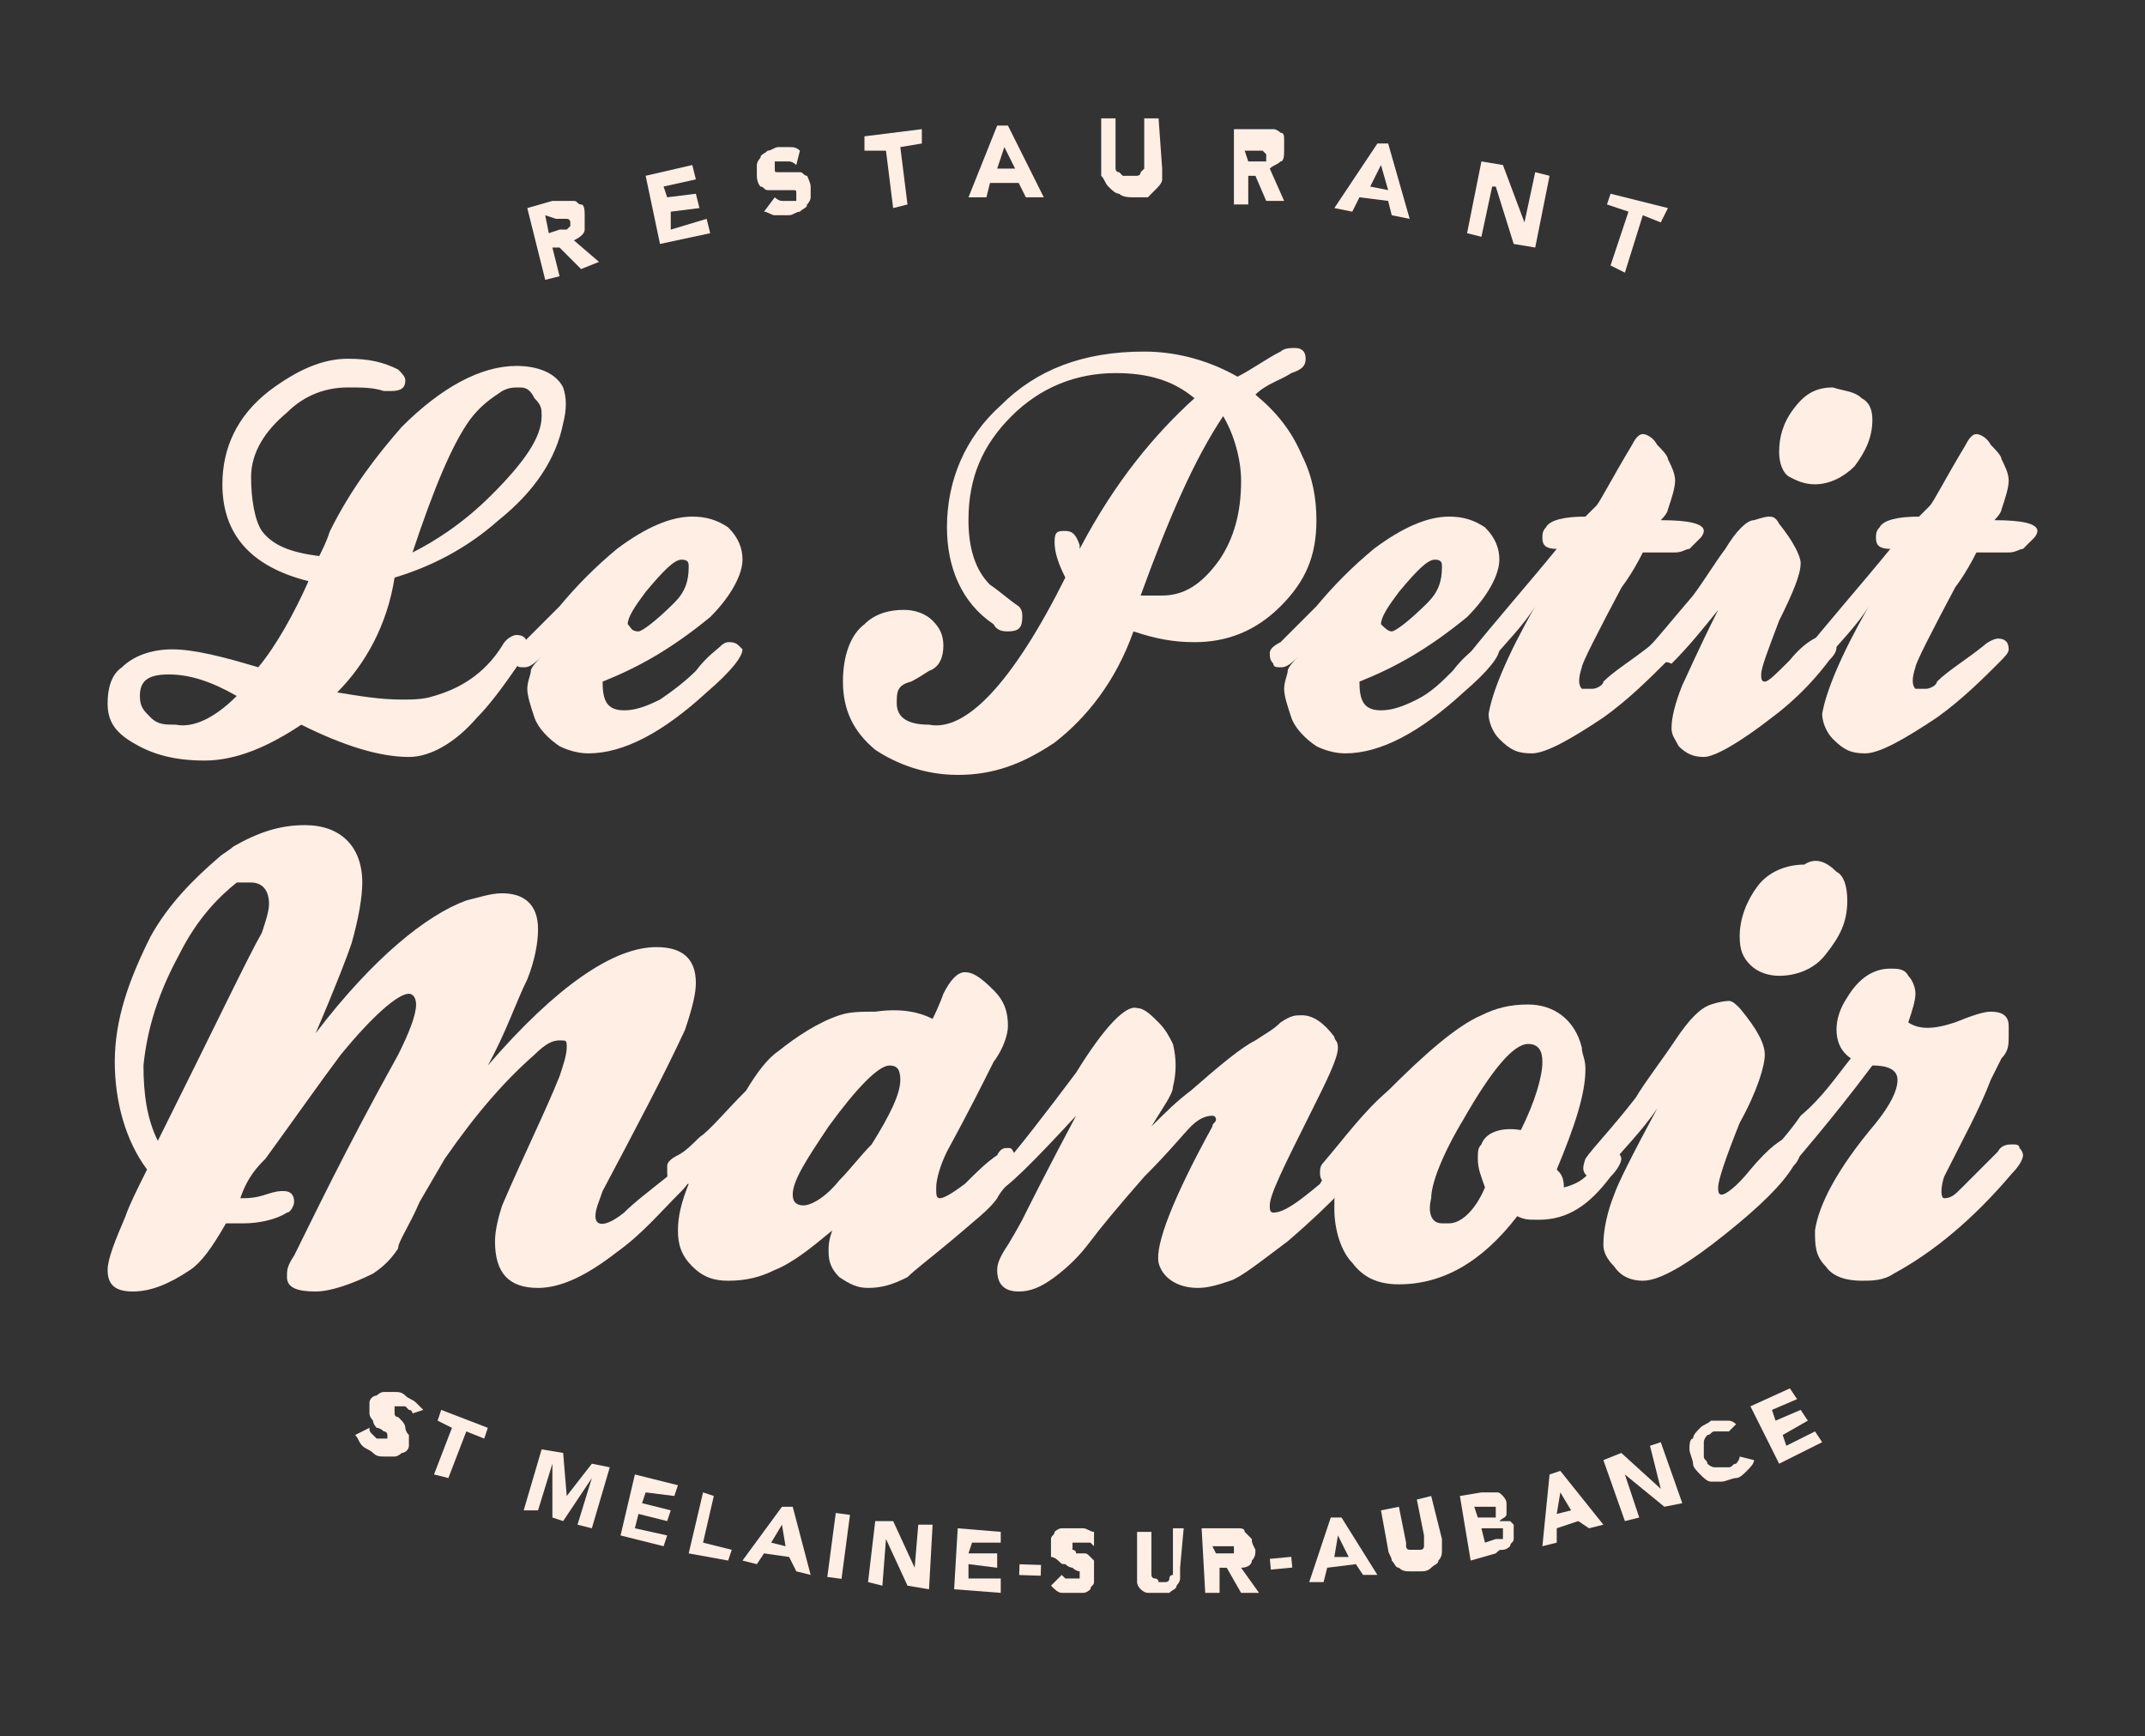 <?xml version="1.0" encoding="utf-8"?>
<!-- Generator: Adobe Illustrator 24.1.3, SVG Export Plug-In . SVG Version: 6.00 Build 0)  -->
<svg version="1.1" id="quadri_x2B_repères" xmlns="http://www.w3.org/2000/svg" xmlns:xlink="http://www.w3.org/1999/xlink"
	 x="0px" y="0px" width="59.8px" height="48.4px" viewBox="0 0 59.8 48.4" style="enable-background:new 0 0 59.8 48.4;"
	 xml:space="preserve">
<rect x="0" y="0" width="59.8" height="48.4" fill="#333333" stroke="none"/>
<style type="text/css">
	.st0{fill:#FEEEE4;}
</style>
<polygon class="st0" points="18,4.9 19.3,4.6 19.4,5 18.5,5.2 18.6,5.5 19.4,5.4 19.5,5.8 18.7,5.9 18.7,6.4 19.7,6.1 19.8,6.5 
	18.4,6.8 "/>
<path class="st0" d="M15.3,6.5l0.3-0.1c0,0,0.1,0,0.1,0s0.1,0,0.1,0c0,0,0,0,0.1-0.1c0,0,0-0.1,0-0.1c0,0,0-0.1-0.1-0.1
	c0,0,0,0-0.1,0c0,0-0.1,0-0.1,0s-0.1,0-0.1,0L15.2,6L15.3,6.5z M14.7,5.8l0.7-0.2c0.1,0,0.2,0,0.3,0c0.1,0,0.2,0,0.3,0
	c0.1,0,0.1,0.1,0.2,0.1c0.1,0,0.1,0.2,0.1,0.3c0,0.1,0,0.3,0,0.4c0,0.1-0.1,0.2-0.3,0.3l0.7,0.6l-0.5,0.2l-0.6-0.6l-0.2,0l0.2,0.8
	l-0.4,0.1L14.7,5.8z"/>
<path class="st0" d="M22.2,4.6c0,0-0.1-0.1-0.2-0.1c0,0-0.1,0-0.2,0c0,0,0,0-0.1,0c0,0,0,0-0.1,0c0,0,0,0,0,0.1c0,0,0,0,0,0.1
	s0,0.1,0.1,0.1c0,0,0.1,0,0.2,0c0.1,0,0.1,0,0.2,0s0.2,0,0.2,0c0.1,0,0.1,0.1,0.2,0.1c0,0,0.1,0.2,0.1,0.3c0,0.1,0,0.2,0,0.3
	c0,0.1-0.1,0.2-0.1,0.2c0,0.1-0.1,0.1-0.2,0.2c-0.1,0-0.2,0.1-0.3,0.1c-0.1,0-0.3,0-0.4,0c-0.1,0-0.2-0.1-0.3-0.1l0.3-0.4
	c0,0,0.1,0.1,0.2,0.1c0.1,0,0.1,0,0.2,0c0,0,0.1,0,0.1,0c0,0,0.1,0,0.1,0c0,0,0,0,0-0.1c0,0,0,0,0-0.1s0-0.1-0.1-0.1
	c0,0-0.1,0-0.2,0c-0.1,0-0.2,0-0.2,0c-0.1,0-0.2,0-0.3,0c-0.1,0-0.1-0.1-0.2-0.1c0,0-0.1-0.1-0.1-0.3c0-0.1,0-0.2,0-0.3
	c0-0.1,0.1-0.2,0.1-0.2c0-0.1,0.1-0.1,0.2-0.2c0.1,0,0.2-0.1,0.3-0.1c0.1,0,0.2,0,0.3,0c0.1,0,0.2,0,0.3,0.1L22.2,4.6z"/>
<polygon class="st0" points="24.7,4.2 24.1,4.2 24.1,3.8 25.7,3.6 25.7,4 25.1,4.1 25.3,5.7 24.9,5.8 "/>
<path class="st0" d="M28,4.1l-0.2,0.6h0.5L28,4.1z M27.8,3.5h0.3l1,2h-0.5l-0.2-0.4l-0.8,0l-0.1,0.4H27L27.8,3.5z"/>
<path class="st0" d="M32.4,4.7c0,0.1,0,0.2,0,0.3c0,0.1-0.1,0.2-0.2,0.3C32.1,5.4,32,5.5,32,5.5s-0.2,0-0.4,0c-0.1,0-0.3,0-0.4-0.1
	c-0.1,0-0.2-0.1-0.3-0.2c-0.1-0.1-0.1-0.2-0.2-0.3c0-0.1,0-0.2,0-0.3l0-1.3h0.4l0,1.2c0,0,0,0.1,0,0.2c0,0,0,0.1,0.1,0.1
	c0,0,0.1,0.1,0.1,0.1c0,0,0.1,0,0.2,0c0,0,0.1,0,0.2,0c0,0,0.1,0,0.1-0.1c0,0,0.1-0.1,0.1-0.1s0-0.1,0-0.2l0-1.2h0.4L32.4,4.7z"/>
<path class="st0" d="M34.8,4.5H35c0,0,0.1,0,0.1,0s0.1,0,0.1,0c0,0,0.1,0,0.1,0c0,0,0-0.1,0-0.1s0-0.1,0-0.1s0,0-0.1-0.1
	c0,0-0.1,0-0.1,0c0,0-0.1,0-0.1,0l-0.3,0L34.8,4.5z M34.4,3.6l0.8,0c0.1,0,0.2,0,0.3,0c0.1,0,0.2,0.1,0.2,0.1c0.1,0,0.1,0.1,0.1,0.2
	c0,0.1,0,0.2,0,0.3c0,0.1,0,0.3-0.1,0.3c-0.1,0.1-0.2,0.1-0.3,0.2l0.4,0.9l-0.5,0L35,4.9h-0.2l0,0.8l-0.4,0L34.4,3.6z"/>
<path class="st0" d="M38.5,4.6l-0.3,0.6l0.5,0.1L38.5,4.6z M38.4,4l0.3,0l0.6,2.1l-0.5-0.1l-0.1-0.4l-0.8-0.1l-0.2,0.4l-0.5-0.1
	L38.4,4z"/>
<polygon class="st0" points="41.3,4.5 41.9,4.6 42.5,6.2 42.5,6.2 42.8,4.8 43.2,4.9 42.8,6.9 42.2,6.8 41.7,5.2 41.6,5.2 41.3,6.6 
	40.9,6.5 "/>
<polygon class="st0" points="45.4,5.9 44.8,5.7 44.9,5.4 46.5,5.8 46.3,6.2 45.8,6 45.3,7.6 44.9,7.4 "/>
<path class="st0" d="M11.5,39.4c0,0,0-0.1-0.1-0.1c0,0-0.1-0.1-0.1-0.1c0,0,0,0-0.1,0c0,0,0,0-0.1,0s0,0-0.1,0c0,0,0,0,0,0.1
	c0,0,0,0.1,0,0.1c0,0,0,0.1,0.1,0.1c0,0,0.1,0.1,0.1,0.1s0.1,0.1,0.1,0.2c0,0,0,0.1,0.1,0.2c0,0.1,0,0.2,0,0.3
	c0,0.1-0.1,0.2-0.2,0.2c0,0-0.1,0.1-0.2,0.1s-0.2,0-0.3,0c-0.1,0-0.2,0-0.3-0.1s-0.2-0.1-0.3-0.2c-0.1-0.1-0.1-0.2-0.2-0.3l0.4-0.2
	c0,0.1,0,0.1,0.1,0.2s0.1,0.1,0.1,0.1c0,0,0,0,0.1,0s0,0,0.1,0s0,0,0.1,0c0,0,0,0,0,0c0,0,0-0.1,0-0.1c0,0,0-0.1-0.1-0.1
	c0,0-0.1-0.1-0.2-0.1c0,0-0.1-0.1-0.1-0.2c0,0-0.1-0.1-0.1-0.2c0-0.1,0-0.1,0-0.3c0-0.1,0.1-0.2,0.2-0.2c0,0,0.1-0.1,0.2-0.1
	s0.2,0,0.3,0c0.1,0,0.2,0,0.3,0.1s0.2,0.1,0.3,0.2c0.1,0.1,0.1,0.1,0.2,0.2L11.5,39.4z"/>
<polygon class="st0" points="12.6,39.8 12.2,39.6 12.3,39.3 13.6,39.8 13.5,40.1 13,39.9 12.5,41.2 12.1,41.1 "/>
<polygon class="st0" points="15.1,40.4 15.7,40.5 15.8,41.7 15.8,41.7 16.5,40.8 17,40.9 16.5,42.6 16.1,42.5 16.5,41.2 16.5,41.2 
	15.7,42.4 15.4,42.3 15.4,40.8 15.4,40.8 15,42.1 14.6,42.1 "/>
<polygon class="st0" points="17.7,41.1 18.9,41.4 18.8,41.7 18,41.6 17.9,41.9 18.7,42.1 18.6,42.4 17.8,42.2 17.7,42.6 18.6,42.8 
	18.5,43.1 17.3,42.8 "/>
<polygon class="st0" points="19.6,41.6 19.9,41.7 19.6,43 20.4,43.2 20.3,43.5 19.2,43.3 "/>
<path class="st0" d="M21.8,42.5L21.5,43l0.4,0.1L21.8,42.5z M21.8,42l0.3,0l0.5,1.9l-0.4-0.1L22,43.4l-0.7-0.1l-0.2,0.3l-0.4-0.1
	L21.8,42z"/>
<rect x="22.5" y="42.9" transform="matrix(0.131 -0.991 0.991 0.131 -22.397 60.635)" class="st0" width="1.8" height="0.4"/>
<polygon class="st0" points="24.4,42.4 24.9,42.4 25.5,43.7 25.5,43.7 25.6,42.5 26,42.5 25.9,44.3 25.3,44.2 24.7,42.9 24.7,42.9 
	24.6,44.2 24.2,44.1 "/>
<polygon class="st0" points="26.7,42.6 27.9,42.7 27.9,43 27.1,43 27,43.3 27.8,43.3 27.8,43.7 27,43.6 27,44 27.9,44 27.9,44.4 
	26.6,44.3 "/>
<rect x="28.6" y="43.5" transform="matrix(3.186645e-02 -1 1 3.186645e-02 -15.998 71.117)" class="st0" width="0.3" height="0.6"/>
<path class="st0" d="M30.5,43.1c0,0-0.1-0.1-0.1-0.1c0,0-0.1,0-0.2,0c0,0,0,0-0.1,0c0,0,0,0-0.1,0c0,0,0,0-0.1,0c0,0,0,0,0,0.1
	s0,0.1,0,0.1c0,0,0.1,0,0.1,0.1c0,0,0.1,0,0.2,0c0.1,0,0.1,0,0.2,0.1c0,0,0.1,0.1,0.1,0.1c0,0,0,0.1,0,0.3c0,0.1,0,0.2,0,0.3
	c0,0.1-0.1,0.1-0.1,0.2c0,0-0.1,0.1-0.2,0.1c-0.1,0-0.2,0-0.3,0c-0.1,0-0.2,0-0.3,0c-0.1,0-0.2-0.1-0.3-0.2l0.3-0.3
	c0,0,0.1,0.1,0.1,0.1c0,0,0.1,0,0.2,0c0,0,0,0,0.1,0c0,0,0,0,0.1,0c0,0,0,0,0,0c0,0,0,0,0-0.1s0-0.1,0-0.1c0,0-0.1,0-0.2-0.1
	c0,0-0.1,0-0.2-0.1c-0.1,0-0.1,0-0.2-0.1c0,0-0.1-0.1-0.2-0.1c0,0,0-0.1,0-0.2c0-0.1,0-0.2,0-0.3c0-0.1,0.1-0.1,0.1-0.2
	c0,0,0.1-0.1,0.2-0.1c0.1,0,0.2,0,0.3,0s0.2,0,0.3,0s0.2,0.1,0.3,0.1L30.5,43.1z"/>
<path class="st0" d="M32.9,43.7c0,0.1,0,0.2,0,0.3c0,0.1-0.1,0.2-0.1,0.2c0,0.1-0.1,0.1-0.2,0.2c-0.1,0-0.2,0-0.3,0
	c-0.1,0-0.2,0-0.3,0c-0.1,0-0.2-0.1-0.2-0.1c0,0-0.1-0.1-0.1-0.2c0-0.1,0-0.2,0-0.3l0-1.1h0.4l0,1.1c0,0,0,0.1,0,0.1
	c0,0,0,0.1,0.1,0.1c0,0,0.1,0,0.1,0.1c0,0,0.1,0,0.1,0s0.1,0,0.1,0c0,0,0.1,0,0.1-0.1c0,0,0-0.1,0.1-0.1c0,0,0-0.1,0-0.2l0-1.1H33
	L32.9,43.7z"/>
<path class="st0" d="M33.9,43.3h0.2c0,0,0.1,0,0.1,0s0.1,0,0.1,0c0,0,0,0,0.1,0c0,0,0-0.1,0-0.1c0,0,0-0.1,0-0.1c0,0,0,0-0.1,0
	s0,0-0.1,0c0,0-0.1,0-0.1,0h-0.3L33.9,43.3z M33.5,42.6l0.7,0c0.1,0,0.2,0,0.3,0c0.1,0,0.2,0,0.2,0.1c0,0,0.1,0.1,0.2,0.2
	c0,0.1,0,0.1,0.1,0.3c0,0.1,0,0.2-0.1,0.3c0,0.1-0.1,0.2-0.3,0.2l0.5,0.7l-0.5,0l-0.4-0.7H34l0,0.7l-0.4,0L33.5,42.6z"/>
<rect x="35.4" y="43.4" transform="matrix(0.996 -9.474486e-02 9.474486e-02 0.996 -3.969 3.58)" class="st0" width="0.6" height="0.3"/>
<path class="st0" d="M37.3,42.8l-0.1,0.6l0.4,0L37.3,42.8z M37.1,42.3l0.3,0l1,1.6l-0.4,0l-0.2-0.3L37,43.7l-0.1,0.4l-0.4,0
	L37.1,42.3z"/>
<path class="st0" d="M40.2,42.9c0,0.1,0,0.2,0,0.3c0,0.1,0,0.2-0.1,0.3c0,0.1-0.1,0.1-0.2,0.2s-0.2,0.1-0.3,0.1c-0.1,0-0.2,0-0.3,0
	c-0.1,0-0.2,0-0.3-0.1c-0.1,0-0.1-0.1-0.2-0.2c0-0.1-0.1-0.2-0.1-0.3l-0.2-1.1L39,42l0.2,1c0,0,0,0.1,0,0.1c0,0,0,0.1,0.1,0.1
	c0,0,0.1,0,0.1,0c0,0,0.1,0,0.1,0s0.1,0,0.1,0c0,0,0.1,0,0.1-0.1c0,0,0-0.1,0-0.1c0,0,0-0.1,0-0.2l-0.2-1l0.4-0.1L40.2,42.9z"/>
<path class="st0" d="M41.4,43l0.3-0.1c0,0,0,0,0.1,0c0,0,0,0,0.1,0c0,0,0,0,0-0.1c0,0,0,0,0-0.1c0,0,0-0.1,0-0.1c0,0,0,0-0.1,0
	c0,0-0.1,0-0.1,0c0,0-0.1,0-0.1,0l-0.3,0L41.4,43z M41.2,42.3l0.3,0c0,0,0,0,0.1,0c0,0,0,0,0.1,0c0,0,0,0,0-0.1s0,0,0-0.1
	c0,0,0,0,0-0.1c0,0,0,0-0.1,0c0,0,0,0-0.1,0s0,0-0.1,0l-0.3,0L41.2,42.3z M40.7,41.7l0.6-0.1c0.1,0,0.1,0,0.2,0c0.1,0,0.1,0,0.2,0
	c0.1,0,0.1,0,0.2,0.1c0,0,0.1,0.1,0.1,0.2c0,0.1,0,0.2,0,0.3c0,0.1-0.1,0.1-0.2,0.2l0,0c0,0,0.1,0,0.2,0c0,0,0.1,0,0.1,0
	c0,0,0.1,0.1,0.1,0.1c0,0,0,0.1,0,0.1c0,0.1,0,0.2,0,0.3c0,0.1-0.1,0.1-0.1,0.2c0,0-0.1,0.1-0.2,0.1c-0.1,0-0.1,0-0.2,0.1l-0.7,0.2
	L40.7,41.7z"/>
<path class="st0" d="M43.5,41.6l-0.1,0.6l0.4-0.1L43.5,41.6z M43.2,41.1l0.3-0.1l1.2,1.5l-0.4,0.1L44,42.4l-0.6,0.2l0,0.4l-0.4,0.1
	L43.2,41.1z"/>
<polygon class="st0" points="44.7,40.7 45.2,40.5 46.3,41.5 46.3,41.5 46,40.3 46.3,40.2 46.9,41.9 46.4,42 45.3,41.1 45.3,41.1 
	45.7,42.3 45.3,42.4 "/>
<path class="st0" d="M48.2,39.9c0,0-0.1,0-0.2,0c0,0-0.1,0-0.2,0c-0.1,0-0.1,0.1-0.2,0.1c0,0-0.1,0.1-0.1,0.2c0,0,0,0.1,0,0.2
	c0,0.1,0,0.1,0,0.2s0.1,0.1,0.1,0.2c0,0,0.1,0.1,0.2,0.1c0,0,0.1,0,0.2,0c0.1,0,0.1,0,0.2,0c0.1,0,0.1-0.1,0.2-0.1
	c0,0,0.1-0.1,0.1-0.2l0.4,0.1c0,0.1-0.1,0.2-0.2,0.3c-0.1,0.1-0.2,0.2-0.3,0.2c-0.1,0-0.3,0.1-0.4,0.1s-0.3,0-0.3,0
	c-0.1,0-0.2-0.1-0.3-0.2c-0.1-0.1-0.2-0.2-0.2-0.3c0-0.1-0.1-0.3-0.1-0.4c0-0.1,0-0.3,0.1-0.3c0-0.1,0.1-0.2,0.2-0.3
	c0.1-0.1,0.2-0.1,0.3-0.2c0,0,0.1,0,0.1,0c0,0,0.1,0,0.2,0c0,0,0.1,0,0.2,0c0,0,0.1,0,0.2,0.1L48.2,39.9z"/>
<polygon class="st0" points="48.8,39.2 49.9,38.7 50.1,39 49.4,39.3 49.5,39.6 50.2,39.3 50.4,39.6 49.7,40 49.8,40.3 50.6,39.9 
	50.8,40.2 49.6,40.8 "/>
<path class="st0" d="M14.5,10.8c-0.2,0-0.3,0-0.5,0.1c-0.3,0.2-0.6,0.4-0.9,0.8c-0.5,0.7-1,1.9-1.6,3.7c0.6-0.3,1.4-0.8,2.2-1.6
	c0.9-0.9,1.4-1.6,1.4-2.2c0-0.2,0-0.3-0.2-0.5C14.8,10.9,14.7,10.8,14.5,10.8 M6.6,19.4c-0.7-0.4-1.3-0.6-1.9-0.6
	c-0.6,0-0.8,0.2-0.8,0.6c0,0.3,0.1,0.4,0.3,0.6c0.2,0.2,0.4,0.2,0.7,0.2C5.4,20.3,6,20,6.6,19.4 M9.4,19.3c0.6,0.1,1.2,0.2,1.8,0.2
	c0.3,0,0.6,0,0.9-0.1c0.7-0.2,1.4-0.6,1.9-1.4c0.1-0.2,0.3-0.3,0.4-0.3c0.2,0,0.3,0.1,0.3,0.3c0,0.1,0,0.2-0.1,0.3
	c-0.6,0.9-1,1.4-1.3,1.7c-0.6,0.7-1.3,1.1-1.9,1.1c-0.8,0-1.8-0.3-3-0.9c-0.9,0.6-1.8,1-2.7,1c-0.9,0-1.5-0.2-2-0.5
	C3.2,20.4,3,20.1,3,19.6c0-0.4,0.1-0.8,0.4-1c0.3-0.3,0.8-0.5,1.4-0.5s1.4,0.2,2.4,0.5c0.5-0.6,1-1.5,1.4-2.4
	c-1.6-0.4-2.4-1.3-2.4-2.7c0-1,0.4-1.9,1.3-2.6C8.3,10.3,9,10,9.7,10c0.6,0,1,0.1,1.4,0.3c0.1,0.1,0.2,0.2,0.2,0.3
	c0,0.2-0.1,0.3-0.4,0.3c-0.1,0-0.1,0-0.2,0c-0.3-0.1-0.6-0.1-1-0.1c-0.6,0-1.2,0.2-1.7,0.7c-0.6,0.5-1,1.1-1,1.8
	c0,0.6,0.1,1.2,0.3,1.5c0.3,0.4,0.8,0.6,1.6,0.7c0.1-0.2,0.2-0.4,0.3-0.7c0.6-1.2,1.3-2.1,2-2.9c1.1-1.1,2.2-1.7,3.2-1.7
	c0.6,0,1.1,0.2,1.3,0.6c0.1,0.3,0.1,0.6,0,1c-0.2,1-0.8,1.9-1.8,2.7c-0.9,0.8-1.9,1.3-2.9,1.6C10.8,17.4,10.2,18.5,9.4,19.3"/>
<path class="st0" d="M17.8,17.6c0.1,0,0.5-0.3,1-0.8c0.3-0.3,0.4-0.6,0.4-1c0-0.1,0-0.2-0.2-0.2c-0.2,0-0.5,0.3-1,0.9
	c-0.3,0.4-0.5,0.7-0.5,0.9C17.6,17.5,17.6,17.6,17.8,17.6 M16.8,19c0,0.5,0.1,0.8,0.6,0.8c0.3,0,0.6-0.1,1-0.3
	c0.3-0.2,0.7-0.5,1-0.8c0.3-0.4,0.6-0.6,0.7-0.7c0.1-0.1,0.2-0.1,0.2-0.1c0.1,0,0.2,0,0.3,0.1c0,0,0.1,0.1,0.1,0.1
	c0,0.2-0.3,0.6-1,1.2c-1.2,1.1-2.3,1.7-3.3,1.7c-0.3,0-0.6-0.1-0.8-0.2c-0.3-0.2-0.6-0.5-0.7-0.8c-0.1-0.3-0.2-0.6-0.2-0.8
	s0.1-0.4,0.1-0.5c0-0.1,0.2-0.3,0.3-0.4c-0.3,0.3-0.4,0.3-0.5,0.3s-0.2,0-0.2-0.1c-0.1-0.1-0.1-0.2-0.1-0.3c0-0.1,0.1-0.2,0.3-0.3
	c0.1-0.1,0.4-0.4,1-1c0.5-0.6,1-1.1,1.6-1.6c0.8-0.6,1.5-0.9,2.1-0.9c0.4,0,0.7,0.1,1,0.3c0.3,0.3,0.4,0.6,0.4,0.9
	c0,0.4-0.3,1-0.9,1.6C18.7,18.1,17.8,18.6,16.8,19"/>
<path class="st0" d="M31.8,16.6c0,0,0.1,0,0.3,0c0.1,0,0.2,0,0.3,0c0.6,0,1.1-0.3,1.6-1c0.4-0.6,0.6-1.3,0.6-2.2
	c0-0.6-0.2-1.3-0.5-1.8C33.3,12.8,32.6,14.4,31.8,16.6 M29.7,16.1c-0.2-0.4-0.3-0.7-0.3-1c0-0.3,0.1-0.3,0.3-0.3
	c0.2,0,0.3,0.1,0.4,0.4l0,0.1c1-1.9,2.1-3.2,3.2-4.2c-0.6-0.5-1.3-0.7-2.2-0.7c-1.1,0-2.1,0.4-2.9,1.2c-0.8,0.8-1.2,1.7-1.2,2.9
	c0,0.8,0.2,1.4,0.6,1.8c0.3,0.2,0.5,0.4,0.8,0.6c0.1,0.1,0.1,0.2,0.1,0.3c0,0.3-0.1,0.4-0.4,0.4c-0.1,0-0.3,0-0.4-0.2
	c-0.9-0.6-1.3-1.6-1.3-2.7c0-1.3,0.5-2.5,1.5-3.4c1-1,2.3-1.5,4-1.5c1,0,1.9,0.3,2.6,0.7c0.4-0.2,0.8-0.5,1.2-0.7
	c0.1-0.1,0.3-0.1,0.4-0.1c0.2,0,0.3,0.1,0.3,0.3c0,0.2-0.1,0.3-0.4,0.4c-0.3,0.2-0.7,0.3-1,0.6c0.6,0.5,1,1,1.3,1.7
	c0.3,0.6,0.4,1.2,0.4,1.8c0,1-0.3,1.7-1,2.4s-1.5,1-2.4,1c-0.6,0-1.1-0.1-1.7-0.3c-0.5,1.4-1.3,2.4-2.2,3.1
	c-0.9,0.6-1.7,0.9-2.7,0.9c-0.9,0-1.7-0.3-2.3-0.7c-0.6-0.5-0.9-1.1-0.9-1.9c0-0.7,0.2-1.3,0.6-1.6c0.3-0.3,0.7-0.4,1.1-0.4
	c0.3,0,0.6,0.1,0.8,0.3c0.2,0.2,0.3,0.4,0.3,0.7c0,0.3-0.1,0.6-0.4,0.7c-0.3,0.2-0.5,0.3-0.5,0.3C25,19.1,25,19.3,25,19.6
	c0,0.4,0.3,0.6,0.9,0.6C26.9,20.4,28.2,19.1,29.7,16.1"/>
<path class="st0" d="M38.8,17.6c0.1,0,0.5-0.3,1-0.8c0.3-0.3,0.4-0.6,0.4-1c0-0.1,0-0.2-0.2-0.2c-0.2,0-0.5,0.3-1,0.9
	c-0.3,0.4-0.5,0.7-0.5,0.9C38.6,17.5,38.7,17.6,38.8,17.6 M37.9,19c0,0.5,0.1,0.8,0.6,0.8c0.3,0,0.6-0.1,1-0.3
	c0.4-0.2,0.7-0.5,1-0.8c0.3-0.4,0.6-0.6,0.7-0.7c0.1-0.1,0.2-0.1,0.2-0.1c0.1,0,0.2,0,0.3,0.1c0,0,0.1,0.1,0.1,0.1
	c0,0.2-0.3,0.6-1,1.2c-1.2,1.1-2.3,1.7-3.3,1.7c-0.3,0-0.6-0.1-0.8-0.2c-0.3-0.2-0.6-0.5-0.7-0.8c-0.1-0.3-0.2-0.6-0.2-0.8
	c0-0.2,0.1-0.4,0.1-0.5c0-0.1,0.2-0.3,0.3-0.4c-0.3,0.3-0.4,0.3-0.5,0.3c-0.1,0-0.2,0-0.2-0.1c-0.1-0.1-0.1-0.2-0.1-0.3
	c0-0.1,0.1-0.2,0.3-0.3c0.1-0.1,0.4-0.4,1-1c0.5-0.6,1-1.1,1.6-1.6c0.8-0.6,1.5-0.9,2.1-0.9c0.4,0,0.7,0.1,1,0.3
	c0.3,0.3,0.4,0.6,0.4,0.9c0,0.4-0.3,1-0.9,1.6C39.8,18.1,38.9,18.6,37.9,19"/>
<path class="st0" d="M43.4,15.3c-0.3,0-0.4-0.1-0.4-0.3c0-0.1,0-0.2,0.1-0.3c0.1-0.2,0.5-0.3,1.1-0.3c0.1-0.1,0.2-0.2,0.3-0.3
	c0.1-0.1,0.4-0.7,1-1.7c0.1-0.2,0.2-0.3,0.3-0.3c0.1,0,0.3,0.1,0.4,0.3c0.1,0.1,0.3,0.3,0.3,0.4c0.1,0.2,0.2,0.4,0.2,0.6
	c0,0.2-0.1,0.5-0.2,0.8c0,0,0,0.1-0.2,0.3c0.8,0,1.2,0.1,1.2,0.3c0,0,0,0.1-0.1,0.2l-0.3,0.3c-0.1,0-0.2,0.1-0.4,0.1h-0.4h-0.5
	c-0.3,0.6-0.6,1-0.7,1.1c0,0,0-0.1,0.2-0.3c-0.8,1.5-1.2,2.3-1.2,2.4c-0.1,0.3-0.1,0.5,0,0.6c0,0,0.1,0,0.3,0c0.1,0,0.3-0.1,0.3-0.2
	c0.3-0.3,0.8-0.6,1.3-1c0.1-0.1,0.3-0.2,0.4-0.2c0.2,0,0.3,0.1,0.3,0.3c0,0.1-0.1,0.2-0.3,0.4c-0.4,0.4-1,1-1.7,1.5
	c-0.9,0.6-1.6,1-2,1c-0.4,0-0.6-0.1-0.9-0.4c-0.2-0.2-0.3-0.5-0.3-0.7c0.1-0.6,0.5-1.6,1.3-3c-0.3,0.5-0.8,1-1.4,1.7
	c-0.2,0.2-0.3,0.2-0.5,0.1c-0.2-0.1-0.2-0.3,0-0.4C41.7,17.3,42.5,16.4,43.4,15.3"/>
<path class="st0" d="M51.9,11.1c0.2,0.1,0.3,0.3,0.3,0.6c0,0.5-0.2,0.9-0.5,1.3c-0.3,0.3-0.7,0.5-1.1,0.5c-0.3,0-0.5-0.1-0.7-0.2
	c-0.2-0.1-0.3-0.4-0.3-0.7c0-0.4,0.1-0.8,0.4-1.2c0.3-0.4,0.6-0.6,1.1-0.6C51.4,10.9,51.7,10.9,51.9,11.1 M46.1,18.5
	c-0.2-0.1-0.3-0.3-0.1-0.5c0.2-0.2,0.6-0.7,1.2-1.4c0.3-0.4,0.6-0.9,0.9-1.3c0.3-0.5,0.6-0.8,0.8-0.8c0.3-0.1,0.4-0.1,0.4-0.1
	c0.1,0,0.2,0,0.3,0.2c0.4,0.5,0.6,0.9,0.6,1.1c0,0.3-0.2,0.8-0.6,1.6c-0.3,0.8-0.5,1.3-0.5,1.5c0,0.1,0,0.2,0.1,0.2s0.3-0.2,0.7-0.6
	c0.4-0.5,0.8-0.7,1-0.7c0.2,0,0.3,0.1,0.3,0.3c0,0.1,0,0.2-0.2,0.4c-0.3,0.4-0.8,1-1.6,1.6c-0.9,0.7-1.6,1.1-1.9,1.1
	c-0.3,0-0.5-0.1-0.7-0.3c-0.1-0.2-0.2-0.3-0.2-0.5c0-0.3,0.1-0.7,0.3-1.2c0.1-0.2,0.4-0.9,1-2.1c-0.4,0.5-0.8,1-1.3,1.5
	C46.4,18.4,46.3,18.5,46.1,18.5"/>
<path class="st0" d="M52.7,15.3c-0.3,0-0.4-0.1-0.4-0.3c0-0.1,0-0.2,0.1-0.3c0.1-0.2,0.5-0.3,1.1-0.3c0.1-0.1,0.2-0.2,0.3-0.3
	c0.1-0.1,0.4-0.7,1-1.7c0.1-0.2,0.2-0.3,0.3-0.3s0.3,0.1,0.4,0.3c0.1,0.1,0.3,0.3,0.3,0.4c0.1,0.2,0.2,0.4,0.2,0.6
	c0,0.2-0.1,0.5-0.2,0.8c0,0,0,0.1-0.2,0.3c0.8,0,1.2,0.1,1.2,0.3c0,0,0,0.1-0.1,0.2l-0.3,0.3c-0.1,0-0.2,0.1-0.4,0.1h-0.4h-0.5
	c-0.3,0.6-0.6,1-0.7,1.1c0,0,0-0.1,0.2-0.3c-0.8,1.5-1.2,2.3-1.2,2.4c-0.1,0.3-0.1,0.5,0,0.6c0,0,0.1,0,0.3,0c0.1,0,0.3-0.1,0.3-0.2
	c0.3-0.3,0.8-0.6,1.3-1c0.1-0.1,0.3-0.2,0.4-0.2c0.2,0,0.3,0.1,0.3,0.3c0,0.1-0.1,0.2-0.3,0.4c-0.4,0.4-1,1-1.7,1.5
	c-0.9,0.6-1.6,1-2,1c-0.4,0-0.6-0.1-0.9-0.4c-0.2-0.2-0.3-0.5-0.3-0.7c0.1-0.6,0.5-1.6,1.3-3c-0.3,0.5-0.8,1-1.4,1.7
	c-0.2,0.2-0.3,0.2-0.5,0.1c-0.2-0.1-0.2-0.3,0-0.4C51,17.3,51.8,16.4,52.7,15.3"/>
<path class="st0" d="M4,29.7c0,0.8,0.1,1.5,0.4,2.1c1.6-3.2,2.5-5.1,2.9-5.8c0.1-0.3,0.2-0.6,0.2-0.8c0-0.4-0.2-0.6-0.5-0.6
	c-0.1,0-0.2,0-0.3,0l-0.1,0C6.1,25,5.5,25.6,5,26.6C4.4,27.7,4.1,28.7,4,29.7 M6.7,33.4c0.2,0,0.4,0,0.7-0.1s0.4-0.1,0.5-0.1
	c0.2,0,0.3,0.1,0.3,0.3c0,0.1-0.1,0.3-0.2,0.3c-0.3,0.2-0.8,0.3-1.2,0.3H6.6H6.3c-0.4,0.7-0.7,1.1-1,1.3C4.7,35.8,4.2,36,3.7,36
	C3.2,36,3,35.8,3,35.4c0-0.3,0.2-0.8,0.5-1.5c0.1-0.3,0.3-0.7,0.6-1.3c-0.6-0.8-0.9-1.9-0.9-3c0-1.2,0.4-2.3,1-3.5
	c0.5-0.9,1.2-1.6,1.9-2.2c0.1-0.1,0.3-0.2,0.4-0.3c0.7-0.4,1.3-0.6,2-0.6c1,0,1.6,0.6,1.6,1.6c0,0.4-0.1,1-0.3,1.7
	c-0.1,0.3-0.4,1.1-1,2.5c1.6-2.1,3.1-3.3,4.2-3.7c0.4-0.1,0.7-0.2,1-0.2c0.6,0,1,0.3,1,1c0,0.4-0.1,0.9-0.3,1.4
	c-0.3,0.6-0.6,1.5-1.1,2.4c1.9-2.2,3.5-3.3,4.7-3.3c0.7,0,1.1,0.3,1.1,1c0,0.3-0.1,0.7-0.3,1.3c-0.6,1.3-1.4,2.8-2.3,4.5
	c-0.1,0.3-0.2,0.5-0.2,0.7c0,0.3,0.3,0.3,0.8-0.1c0.3-0.3,0.7-0.6,1.2-1c0.1-0.1,0.3-0.2,0.5-0.2c0.1,0,0.2,0,0.2,0.1
	c0,0.1-0.1,0.3-0.3,0.5c-0.6,0.6-1.1,1.2-1.8,1.7c-0.9,0.7-1.6,1-2.2,1c-0.8,0-1.2-0.4-1.2-1.3c0-0.3,0.1-0.7,0.2-1
	c0.6-1.4,1.2-2.6,1.6-3.6c0.1-0.3,0.2-0.6,0.2-0.8c0-0.2,0-0.2-0.2-0.2c-0.2,0-0.4,0.1-0.7,0.4c-0.8,0.7-1.6,1.6-2.5,2.9l-0.7,1.2
	c-0.3,0.7-0.6,1.1-0.6,1.3c-0.2,0.3-0.4,0.5-0.7,0.7C9.8,35.8,9.2,36,8.8,36c-0.5,0-0.8-0.1-0.8-0.4c0-0.2,0-0.3,0.2-0.6
	c0.5-1,1.4-2.9,2.9-5.6c0.3-0.6,0.5-1.1,0.5-1.4c0-0.2-0.1-0.3-0.2-0.3c-0.3,0-1,0.6-1.9,1.7c-0.6,0.8-1.3,1.8-2.1,2.9
	C7.2,32.5,6.9,32.8,6.7,33.4"/>
<path class="st0" d="M22.4,33.6c0.2,0,0.6-0.2,1-0.7c0.3-0.3,0.6-0.7,0.9-1c0.5-0.8,0.8-1.4,0.8-1.8c0-0.3-0.1-0.4-0.3-0.4
	c-0.3,0-0.9,0.6-1.7,1.7c-0.6,0.9-1,1.5-1,1.9C22.1,33.5,22.2,33.6,22.4,33.6 M26,28.4c0.2-0.4,0.3-0.7,0.3-0.7
	c0.2-0.4,0.4-0.6,0.6-0.6c0.2,0,0.4,0.1,0.8,0.5c0.3,0.3,0.4,0.6,0.4,1c0,0.2-0.1,0.6-0.4,1c-0.3,0.6-0.7,1.4-1.3,2.5
	c-0.2,0.4-0.3,0.8-0.3,1c0,0.2,0,0.3,0.1,0.3c0.1,0,0.3-0.1,0.7-0.4c0.3-0.3,0.6-0.6,0.9-0.8c0.1-0.2,0.2-0.2,0.3-0.2
	c0.1,0,0.1,0,0.2,0.2c0.1,0.1,0.1,0.2,0.1,0.3c0,0.1-0.1,0.2-0.2,0.4c-0.1,0.1-0.3,0.3-0.4,0.5c-0.2,0.3-0.6,0.6-1.3,1.2
	c-0.6,0.5-1,0.8-1.2,1c-0.4,0.2-0.7,0.3-1.1,0.3c-0.3,0-0.5-0.1-0.8-0.3c-0.2-0.2-0.3-0.4-0.3-0.7c0-0.2,0-0.3,0.1-0.6
	c-0.6,0.5-1.1,0.9-1.6,1.1c-0.4,0.2-0.8,0.3-1.3,0.3c-0.4,0-0.7-0.1-1-0.4c-0.3-0.3-0.4-0.6-0.4-1c0-0.4,0.1-0.8,0.3-1.3
	c-0.3,0-0.4,0-0.5,0c-0.1,0-0.1-0.2-0.1-0.5c0-0.1,0.1-0.2,0.3-0.3s0.4-0.3,0.6-0.5c0.3-0.2,0.7-0.7,1.3-1.3
	c0.3-0.5,0.6-0.9,0.9-1.1c0.5-0.4,1.1-0.8,1.7-1c0.3-0.1,0.6-0.1,1-0.1C25.1,28.1,25.6,28.2,26,28.4"/>
<path class="st0" d="M27.8,33.2c-0.1,0-0.2,0-0.2-0.1s0-0.2,0.2-0.4c0.6-0.7,1.3-1.6,2.2-2.8c0.8-1.3,1.4-1.9,1.7-1.8
	c0.2,0,0.4,0.2,0.6,0.4c0.2,0.2,0.3,0.4,0.4,0.6c0.1,0.4,0.1,0.8,0,1.2c0,0.2-0.3,0.6-0.6,1.1c0.4-0.4,0.7-0.7,1.1-1
	c0.8-0.7,1.4-1.2,1.8-1.4c0.3-0.2,0.5-0.3,0.7-0.5c0.3-0.2,0.4-0.2,0.6-0.2c0.3,0,0.6,0.2,0.9,0.6c0,0.1,0.1,0.1,0.1,0.3
	c0,0.3-0.3,0.9-0.8,1.9c-0.7,1.4-1.1,2.2-1.1,2.5c0,0.1,0,0.2,0.1,0.2c0.3,0,0.7-0.3,1.3-0.8c0,0,0.1-0.2,0.3-0.4
	c0.2-0.2,0.3-0.3,0.4-0.3c0.2,0,0.2,0.1,0.2,0.3c0,0.2-0.1,0.4-0.4,0.7c-0.3,0.3-0.7,0.7-1.4,1.3c-0.8,0.6-1.3,1-1.6,1.1
	c-0.3,0.1-0.6,0.2-0.9,0.2c-0.6,0-1-0.3-1.1-0.7c-0.1-0.5,0.4-1.8,1.5-3.8c0-0.1,0.1-0.1,0.1-0.2c0,0,0-0.1-0.1-0.1
	c-0.2,0-0.4,0.1-0.6,0.3c-0.2,0.2-0.6,0.7-1.3,1.4c-0.7,0.8-1.2,1.4-1.5,1.8c-0.3,0.4-0.6,0.7-1,1c-0.4,0.3-0.7,0.4-1,0.4
	c-0.4,0-0.6-0.2-0.6-0.6c0-0.2,0.1-0.4,0.3-0.7c0.3-0.5,0.4-0.7,0.4-0.7c0.2-0.4,0.7-1.4,1.5-2.9C28.8,32.4,28,33.2,27.8,33.2"/>
<path class="st0" d="M40.2,34.1c0.1,0,0.2,0,0.2,0c0.3,0,0.7-0.3,1-1c-0.1-0.3-0.2-0.5-0.2-0.8c0-0.2,0-0.3,0.1-0.4
	c0.1-0.3,0.5-0.5,1.1-0.4c0.4-0.8,0.6-1.5,0.6-1.9c0-0.3-0.1-0.5-0.4-0.5c-0.4,0-1,0.7-1.8,2.1c-0.6,1-0.9,1.8-0.9,2.2
	C39.8,33.8,39.9,34.1,40.2,34.1 M44.9,32c0.2,0.1,0.3,0.2,0.3,0.3c0,0.1-0.1,0.3-0.3,0.5c-0.6,0.8-1.2,1.2-2,1.2
	c-0.3,0-0.4,0-0.6-0.1c-1,1.3-2.1,1.9-3.3,1.9c-0.6,0-1-0.2-1.3-0.6c-0.3-0.3-0.5-0.9-0.5-1.5c0-0.3,0-0.6,0.1-0.8
	c0,0-0.1,0.1-0.2,0.1c-0.2,0-0.3-0.1-0.3-0.3c0-0.1,0-0.2,0.1-0.3c0.6-0.7,1.1-1.4,1.8-2c1-1,1.9-1.8,2.6-2.1
	c0.4-0.2,0.8-0.3,1.3-0.3c0.7,0,1.3,0.4,1.5,1.2c0,0.2,0.1,0.3,0.1,0.6c0,0.7-0.3,1.6-0.8,2.8c0.1,0.1,0.2,0.2,0.2,0.5
	c0.4-0.1,0.7-0.3,0.9-0.7C44.5,32,44.7,32,44.9,32"/>
<path class="st0" d="M51.2,24.3c0.2,0.1,0.3,0.4,0.3,0.8c0,0.6-0.2,1-0.6,1.5c-0.3,0.4-0.8,0.6-1.3,0.6c-0.3,0-0.6-0.1-0.8-0.3
	c-0.2-0.2-0.3-0.4-0.3-0.8c0-0.5,0.2-1,0.5-1.4c0.3-0.4,0.8-0.6,1.3-0.6C50.6,23.9,50.9,24,51.2,24.3 M44.4,32.9
	c-0.3-0.2-0.3-0.3-0.2-0.6c0.2-0.3,0.7-0.8,1.4-1.7c0.3-0.5,0.7-1,1.1-1.6c0.4-0.6,0.7-0.9,1-1c0.3-0.1,0.5-0.1,0.5-0.1
	c0.1,0,0.2,0.1,0.3,0.2c0.5,0.6,0.7,1,0.7,1.3c0,0.3-0.2,1-0.7,1.9c-0.4,1-0.6,1.6-0.6,1.8c0,0.1,0,0.2,0.1,0.2
	c0.1,0,0.4-0.2,0.8-0.7c0.5-0.6,0.9-0.9,1.1-0.9c0.2,0,0.3,0.1,0.3,0.3c0,0.1,0,0.3-0.2,0.5c-0.3,0.5-0.9,1.1-1.9,1.9
	c-1,0.8-1.8,1.3-2.3,1.3c-0.3,0-0.6-0.1-0.8-0.4c-0.2-0.2-0.3-0.4-0.3-0.6c0-0.4,0.1-0.9,0.3-1.4c0.1-0.3,0.5-1.1,1.2-2.4
	c-0.4,0.6-1,1.2-1.5,1.8C44.7,32.8,44.6,32.9,44.4,32.9"/>
<path class="st0" d="M51.6,29.5c-0.3-0.2-0.4-0.5-0.4-0.8c0-0.3,0.1-0.6,0.3-0.9c0.3-0.5,0.7-0.8,1.2-0.8c0.2,0,0.4,0,0.5,0.2
	c0.1,0.1,0.2,0.3,0.2,0.5c0,0.2-0.1,0.5-0.2,0.8c0.3,0.2,0.7,0.2,1.3,0c0.5-0.2,0.8-0.3,1-0.3c0.3,0,0.5,0.1,0.5,0.4
	c0,0.1,0,0.2,0,0.3c0,0.2,0,0.4-0.2,0.6c-0.1,0.2-0.2,0.4-0.3,0.6c-0.3,0.8-0.8,1.7-1.3,2.7c-0.1,0.3-0.1,0.6,0,0.6
	c0.2,0,0.3-0.1,0.5-0.3c0.3-0.3,0.6-0.6,1-1c0.1-0.2,0.3-0.2,0.4-0.2c0.1,0,0.2,0,0.2,0.1c0.1,0.1,0.1,0.2,0.1,0.2
	c0,0.1-0.1,0.3-0.3,0.5c-1.1,1.3-2.2,2.2-3.3,2.8c-0.3,0.2-0.6,0.2-0.9,0.2c-0.4,0-0.8-0.1-1-0.4c-0.3-0.3-0.3-0.6-0.3-1
	c0.1-0.7,0.6-1.7,1.7-3c0.4-0.5,0.6-0.9,0.6-1.2c0-0.3-0.3-0.4-0.7-0.4c-1.2,1.6-2.1,2.6-2.5,3.1c-0.2,0.2-0.4,0.2-0.6,0.1
	c-0.1,0-0.1-0.1-0.1-0.2c0-0.1,0-0.2,0.1-0.3c0.5-0.5,0.9-1,1.1-1.3C50.8,30.6,51.2,30,51.6,29.5"/>
</svg>
